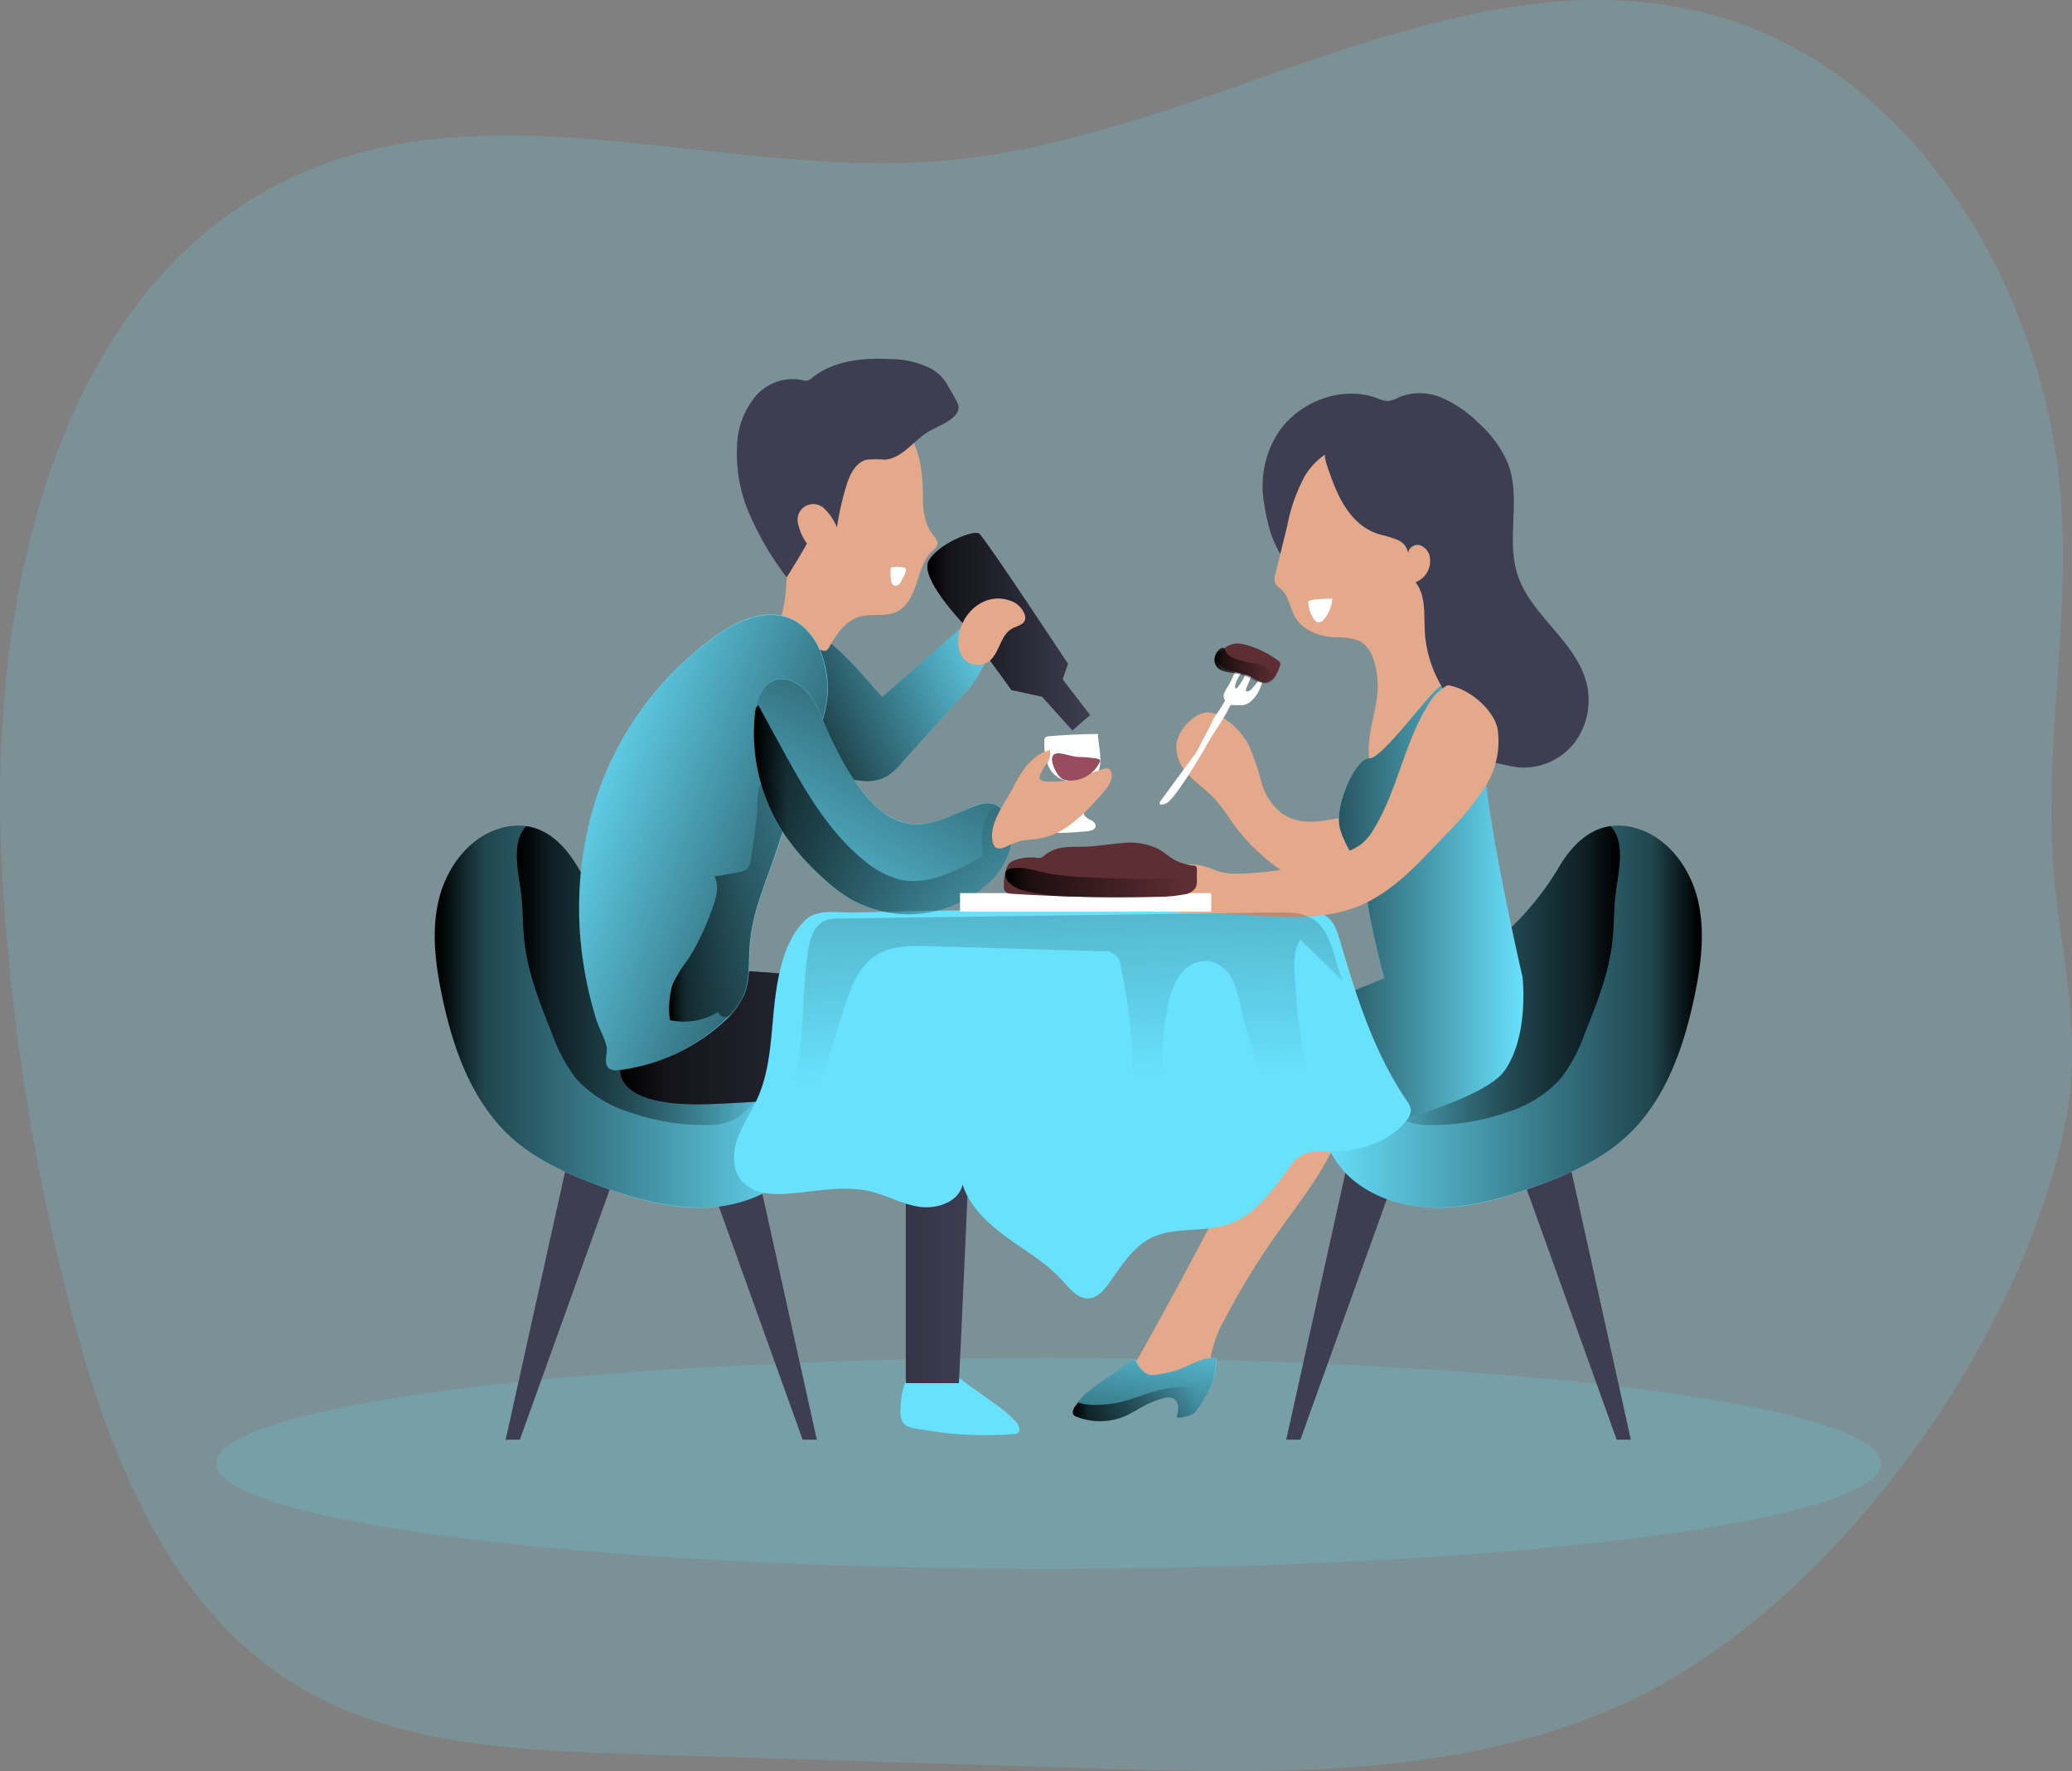 <svg id="Layer_1" data-name="Layer 1" xmlns="http://www.w3.org/2000/svg" xmlns:xlink="http://www.w3.org/1999/xlink" viewBox="0 0 337.79 288.76"><rect x="0" y="0" width="337.79" height="288.76" fill="#808080" stroke="none"/><defs><linearGradient id="linear-gradient" x1="166.6" y1="148.19" x2="201.46" y2="131.43" gradientUnits="userSpaceOnUse"><stop offset="0.01"/><stop offset="0.13" stop-opacity="0.69"/><stop offset="1" stop-opacity="0"/></linearGradient><linearGradient id="linear-gradient-2" x1="189.35" y1="133.44" x2="215.89" y2="133.44" xlink:href="#linear-gradient"/><linearGradient id="linear-gradient-3" x1="1258.71" y1="196.22" x2="1320.97" y2="196.22" gradientTransform="matrix(-1, 0, 0, 1, 1574.3, 0)" xlink:href="#linear-gradient"/><linearGradient id="linear-gradient-4" x1="1272.03" y1="189.52" x2="1314.64" y2="189.52" gradientTransform="matrix(-1, 0, 0, 1, 1574.3, 0)" xlink:href="#linear-gradient"/><linearGradient id="linear-gradient-5" x1="247.86" y1="179.08" x2="286.54" y2="179.08" xlink:href="#linear-gradient"/><linearGradient id="linear-gradient-6" x1="109.07" y1="196.22" x2="171.33" y2="196.22" xlink:href="#linear-gradient"/><linearGradient id="linear-gradient-7" x1="122.39" y1="189.52" x2="164.99" y2="189.52" xlink:href="#linear-gradient"/><linearGradient id="linear-gradient-8" x1="139.28" y1="222.28" x2="196.89" y2="222.28" xlink:href="#linear-gradient"/><linearGradient id="linear-gradient-9" x1="185.09" y1="179.91" x2="127.69" y2="159.11" xlink:href="#linear-gradient"/><linearGradient id="linear-gradient-10" x1="198.97" y1="127.82" x2="162.75" y2="190.99" xlink:href="#linear-gradient"/><linearGradient id="linear-gradient-11" x1="161.03" y1="162.5" x2="203.09" y2="162.5" xlink:href="#linear-gradient"/><linearGradient id="linear-gradient-12" x1="147.27" y1="177.47" x2="166.72" y2="177.47" xlink:href="#linear-gradient"/><linearGradient id="linear-gradient-13" x1="236.17" y1="138.99" x2="246.31" y2="138.99" xlink:href="#linear-gradient"/><linearGradient id="linear-gradient-14" x1="222.05" y1="275.56" x2="226.93" y2="241.93" xlink:href="#linear-gradient"/><linearGradient id="linear-gradient-15" x1="213.06" y1="259.33" x2="233.29" y2="259.33" xlink:href="#linear-gradient"/><linearGradient id="linear-gradient-16" x1="207.14" y1="90.37" x2="209.45" y2="206.51" xlink:href="#linear-gradient"/><linearGradient id="linear-gradient-17" x1="202.06" y1="174.38" x2="231.34" y2="174.38" xlink:href="#linear-gradient"/></defs><title>7</title><path d="M197.75,56c-1.73.25-3.46.45-5.19.61-34.92,3.19-71.87-11.82-104.24,1.65-40.7,17-52.19,69.35-49.86,113.38A359.84,359.84,0,0,0,50.27,246c6.1,22.68,15.68,46.39,35.6,58.83C102,314.94,122,315.82,141,316.42l76.29,2.37c30.65.95,62.88,1.55,90-12.74,31.57-16.63,60.43-57.3,67.5-92.13,3.38-16.69-1.45-29.44-2.09-45.88-.9-23.45,4.65-45.21-.32-68.88-6.07-28.88-24.79-57-53-65.68C279.39,21.11,239.31,50.19,197.75,56Z" transform="translate(-38.17 -30.45)" fill="#68e1fd" opacity="0.18" style="isolation:isolate"/><ellipse cx="170.97" cy="238.58" rx="135.71" ry="17.19" fill="#68e1fd" opacity="0.18" style="isolation:isolate"/><path d="M182,144.08l13.48-11.82a2,2,0,0,1,1-.58,1.67,1.67,0,0,1,1.28.55c1.62,1.53,1.81,4.13,1,6.23a17.18,17.18,0,0,1-3.77,5.47l-9.91,11a9.78,9.78,0,0,1-2.34,2.11,6.7,6.7,0,0,1-3.27.79,19.77,19.77,0,0,1-7.44-1.87c-4-1.61-8.35-3.5-10.5-7.28-2.36-4.14-1.88-15.94,4.43-16.63C171.84,131.44,178.64,140.45,182,144.08Z" transform="translate(-38.17 -30.45)" fill="#68e1fd"/><path d="M182,144.08l13.48-11.82a2,2,0,0,1,1-.58,1.67,1.67,0,0,1,1.28.55c1.62,1.53,1.81,4.13,1,6.23a17.18,17.18,0,0,1-3.77,5.47l-9.91,11a9.78,9.78,0,0,1-2.34,2.11,6.7,6.7,0,0,1-3.27.79,19.77,19.77,0,0,1-7.44-1.87c-4-1.61-8.35-3.5-10.5-7.28-2.36-4.14-1.88-15.94,4.43-16.63C171.84,131.44,178.64,140.45,182,144.08Z" transform="translate(-38.17 -30.45)" fill="url(#linear-gradient)"/><path d="M195.23,132.16s-7.2-7.49-5.66-10.27,7.32-5.09,8.22-4.45,14.5,21.25,14.5,21.25l-.89,2.51,4.49,5.84-2.89,2.5-4.94-5.49-5-1.1Z" transform="translate(-38.17 -30.45)" fill="#3e3e52"/><path d="M195.23,132.16s-7.2-7.49-5.66-10.27,7.32-5.09,8.22-4.45,14.5,21.25,14.5,21.25l-.89,2.51,4.49,5.84-2.89,2.5-4.94-5.49-5-1.1Z" transform="translate(-38.17 -30.45)" fill="url(#linear-gradient-2)"/><path d="M240.3,220.88q-9.41,18.48-19.68,36.5a28.48,28.48,0,0,0,12-1.23,4.46,4.46,0,0,0,2.1-1.2c.76-.92.73-2.22.88-3.39a18.17,18.17,0,0,1,2.22-6,119.61,119.61,0,0,1,8.49-13.91c4.49-6.35,9.76-12.58,11.24-20.21a2.25,2.25,0,0,0-.14-1.7,2.2,2.2,0,0,0-2-.64,13.56,13.56,0,0,0-8.69,3.89" transform="translate(-38.17 -30.45)" fill="#e4a98a"/><polyline points="227.41 191.83 219.71 189.52 209.69 234.72 212 234.72" fill="#3e3e52"/><polyline points="248.15 191.83 255.86 189.52 265.87 234.72 263.56 234.72" fill="#3e3e52"/><path d="M304.73,165.48c5.17,1.41,8.85,6.29,10.16,11.49s.6,10.69-.5,15.94c-1.78,8.54-4.86,17.25-11.34,23.09-4.15,3.74-9.41,6-14.67,7.93s-10.62,3.48-16.16,3.43-11.26-1.91-15-6a15.92,15.92,0,0,1-2.72-16.51c2-4.64,6.1-8,10.44-10.62s9-4.55,13.21-7.4a47,47,0,0,0,13.88-14.54C294.76,167.54,298.74,163.84,304.73,165.48Z" transform="translate(-38.17 -30.45)" fill="#68e1fd"/><path d="M257.25,221.33c3.7,4.12,9.44,6,15,6s11-1.55,16.16-3.43,10.52-4.19,14.67-7.93c6.49-5.84,9.56-14.56,11.34-23.09,1.1-5.25,1.8-10.74.49-15.94s-5-10.08-10.15-11.49a10.09,10.09,0,0,0-4-.32c-3.84.51-6.64,3.51-8.69,7.1a47,47,0,0,1-13.88,14.54,100.65,100.65,0,0,1-9.94,5.57c-1.1.59-2.19,1.19-3.26,1.83-4.35,2.59-8.47,6-10.45,10.62A15.92,15.92,0,0,0,257.25,221.33Z" transform="translate(-38.17 -30.45)" fill="url(#linear-gradient-3)"/><path d="M259.69,204.65a3.94,3.94,0,0,0,.93,1.77q1.44,1.82,2.91,3.6a11.51,11.51,0,0,0,3.24,2.95,10.15,10.15,0,0,0,4.79.9,36.9,36.9,0,0,0,12.36-2.1,19.73,19.73,0,0,0,8.62-5.39,26.37,26.37,0,0,0,4-7.45c2-5,4-10,4.53-15.33.26-2.55.18-5.13.52-7.68.44-3.39,1.64-8.12-.84-10.76-3.84.51-6.64,3.51-8.69,7.1a47,47,0,0,1-13.88,14.54,100.65,100.65,0,0,1-9.94,5.57l-.63.79c-2.61,3.17-5.86,5.91-7.53,9.65A3.41,3.41,0,0,0,259.69,204.65Z" transform="translate(-38.17 -30.45)" fill="url(#linear-gradient-4)"/><path d="M247.14,163.06a9.63,9.63,0,0,1-3.3-5,44.35,44.35,0,0,0-1.94-5.8,11.71,11.71,0,0,0-4.55-4.91,4.39,4.39,0,0,0-2.51-.75,4.51,4.51,0,0,0-2.49,1.26,6.52,6.52,0,0,0-2.42,4,6.6,6.6,0,0,0,2.15,5.06c1.31,1.37,2.9,2.45,4.18,3.84a38.23,38.23,0,0,1,2.79,3.77,32.56,32.56,0,0,0,17.42,12.27,4,4,0,0,0,3,0,4.2,4.2,0,0,0,1.06-1c1.83-2.16,3.52-4.76,3.88-7.63.14-1.07.22-2.87-.48-3.8s-2.44-1-3.63-1C255.89,163.42,251.3,165.89,247.14,163.06Z" transform="translate(-38.17 -30.45)" fill="#e4a98a"/><path d="M246.3,101.39c3.32-5.38,10.52-8.21,16.44-6a4.52,4.52,0,0,0,1.75.44,5.36,5.36,0,0,0,1.82-.64,9.06,9.06,0,0,1,6.95.13,19.51,19.51,0,0,1,5.85,4A18.69,18.69,0,0,1,284,106c2.17,5.64-.28,12.18,1.52,18,2.1,6.71,9.44,10.85,11.25,17.65a11.58,11.58,0,0,1-1.74,9.66,10.5,10.5,0,0,1-8.74,4.28c-2.18-.1-4.27-.92-6.44-1.17a9.24,9.24,0,0,1-3-.54,5.76,5.76,0,0,1-1.89-1.66c-4-5-5.65-11.56-9.39-16.78-4.15-5.8-10.33-7.43-15.76-11.53-3.73-2.81-4.84-6.93-5.56-11.41A16.15,16.15,0,0,1,246.3,101.39Z" transform="translate(-38.17 -30.45)" fill="#3e3e52"/><path d="M246.52,122.28l-.46,1.89a2.24,2.24,0,0,0-.06,1.2c.17.55.72.87,1.13,1.26,1.19,1.13,1.35,3,2.16,4.39,1.27,2.22,4,3.22,6.54,3.35a9.9,9.9,0,0,1,3.89.55c1.55.77,2.34,2.53,2.71,4.22a14.64,14.64,0,0,1,.32,3.85c-.2,3.74-1.83,7.39-1.37,11.1,3.23-.31,6.21-1.82,9.1-3.31s6.19-3.42,6.95-6.64c1.05-4.47-2.52-8.87-3.13-13.16-.78-5.49-.12-11.09-.87-16.6a13.79,13.79,0,0,0-2.63-7,12.51,12.51,0,0,0-3.72-2.89c-5.66-3.07-12.68-2.24-16.19,3.58a28.37,28.37,0,0,0-2.88,8.15Z" transform="translate(-38.17 -30.45)" fill="#e4a98a"/><path d="M276.08,142.17s-1-1.16-2.92,0-9.73,12.12-11.78,11.93-5.81,7.69-4.75,11.48,4,6.35,4.33,10.58,2.89,13.77,2.89,13.77l-16,6.55s5.35,20.61,6.34,20,25.25-5.68,29.29-11.5,2.89-15.27,2.89-15.27-7.48-32.3-6.16-38.71A7.8,7.8,0,0,0,276.08,142.17Z" transform="translate(-38.17 -30.45)" fill="#68e1fd"/><path d="M276.08,142.17s-1-1.16-2.92,0-9.73,12.12-11.78,11.93-5.81,7.69-4.75,11.48,4,6.35,4.33,10.58,2.89,13.77,2.89,13.77l-16,6.55s5.35,20.61,6.34,20,25.25-5.68,29.29-11.5,2.89-15.27,2.89-15.27-7.48-32.3-6.16-38.71A7.8,7.8,0,0,0,276.08,142.17Z" transform="translate(-38.17 -30.45)" fill="url(#linear-gradient-5)"/><polyline points="100.16 191.83 92.46 189.52 82.44 234.72 84.75 234.72" fill="#3e3e52"/><polyline points="115.44 191.83 123.15 189.52 133.16 234.72 130.85 234.72" fill="#3e3e52"/><path d="M203.4,264.27a1.22,1.22,0,0,0,.63-.15c.61-.38.25-1.33-.22-1.87a20.73,20.73,0,0,0-3.56-3l-5-3.6a4.62,4.62,0,0,0-3.41-1.15l-4.28-.19a1.87,1.87,0,0,0-.91.12,1.64,1.64,0,0,0-.71.86,12.84,12.84,0,0,0-.95,4.8,4,4,0,0,0,.3,2.14c.58,1.06,2.14,1.12,3.19,1.3,1.67.28,3.34.51,5,.67A61.26,61.26,0,0,0,203.4,264.27Z" transform="translate(-38.17 -30.45)" fill="#68e1fd"/><path d="M119.93,165.48c-5.17,1.41-8.85,6.29-10.16,11.49s-.6,10.69.5,15.94c1.78,8.54,4.86,17.25,11.34,23.09,4.15,3.74,9.41,6,14.67,7.93s10.62,3.48,16.16,3.43,11.27-1.91,15-6a15.92,15.92,0,0,0,2.72-16.51c-2-4.64-6.1-8-10.44-10.62s-9-4.55-13.21-7.4a47,47,0,0,1-13.88-14.54C129.9,167.54,125.92,163.84,119.93,165.48Z" transform="translate(-38.17 -30.45)" fill="#68e1fd"/><path d="M167.41,221.33c-3.7,4.12-9.43,6-15,6s-11-1.55-16.16-3.43-10.52-4.19-14.67-7.93c-6.48-5.84-9.56-14.56-11.34-23.09-1.1-5.25-1.8-10.74-.49-15.94s5-10.08,10.15-11.49a10.09,10.09,0,0,1,4-.32c3.84.51,6.64,3.51,8.69,7.1a47,47,0,0,0,13.88,14.54,100.65,100.65,0,0,0,9.94,5.57c1.1.59,2.19,1.19,3.27,1.83,4.34,2.59,8.46,6,10.44,10.62A15.92,15.92,0,0,1,167.41,221.33Z" transform="translate(-38.17 -30.45)" fill="url(#linear-gradient-6)"/><path d="M165,204.65a3.94,3.94,0,0,1-.93,1.77c-.95,1.21-1.93,2.41-2.91,3.6a11.38,11.38,0,0,1-3.24,2.95,10.15,10.15,0,0,1-4.79.9,36.9,36.9,0,0,1-12.36-2.1,19.73,19.73,0,0,1-8.62-5.39,26.37,26.37,0,0,1-4-7.45c-2-5-4-10-4.53-15.33-.26-2.55-.18-5.13-.52-7.68-.44-3.39-1.64-8.12.84-10.76,3.84.51,6.64,3.51,8.69,7.1a47,47,0,0,0,13.88,14.54,100.65,100.65,0,0,0,9.94,5.57l.63.79c2.61,3.17,5.86,5.91,7.53,9.65A3.41,3.41,0,0,1,165,204.65Z" transform="translate(-38.17 -30.45)" fill="url(#linear-gradient-7)"/><path d="M139.33,204.46s-1.74,6.63,14.67,6,31.84-2.78,31.84-2.78v48.28h8.66s2.39-50.07,2.39-57.78-38.59-9.5-38.59-9.5Z" transform="translate(-38.17 -30.45)" fill="#3e3e52"/><path d="M139.33,204.46s-1.74,6.63,14.67,6,31.84-2.78,31.84-2.78v48.28h8.66s2.39-50.07,2.39-57.78-38.59-9.5-38.59-9.5Z" transform="translate(-38.17 -30.45)" fill="url(#linear-gradient-8)"/><path d="M188.63,111.13c0,2.23.17,4.61,1.54,6.37.43.55,1,1.18.79,1.84a2.26,2.26,0,0,1-.73.87c-1.47,1.33-2,3.38-2.61,5.27s-1.52,3.9-3.32,4.74-4.05.22-6,.78c-2.25.66-3.74,2.77-4.87,4.83-.17.29-.36.62-.69.71a1.2,1.2,0,0,1-.76-.13,35,35,0,0,1-6.51-3.38.85.85,0,0,1-.37-.38.87.87,0,0,1,.07-.59c2.19-6.13.85-12.87.59-19.37-.13-3.27.07-6.7,1.67-9.56,2.37-4.22,7.43-6.35,12.27-6.45a6.46,6.46,0,0,1,2.93.47,7.59,7.59,0,0,1,2.2,1.88C187.89,102.42,188.6,106.66,188.63,111.13Z" transform="translate(-38.17 -30.45)" fill="#e4a98a"/><path d="M189.24,101c-2.3,1.52-4.09,4.21-6.84,4.39a17.55,17.55,0,0,0-2.9,0c-1.68.38-2.64,2.13-3.2,3.76a46.57,46.57,0,0,0-1.69,7.3,8.61,8.61,0,0,0-1.89-2.91,2.57,2.57,0,0,0-4.41,2.43,8.56,8.56,0,0,0,1.42,3.1q-1.59,2.79-3.31,5.51a48.89,48.89,0,0,1-6.06-10.29,24.71,24.71,0,0,1-2-11.68,13.07,13.07,0,0,1,3-7.57,7.93,7.93,0,0,1,7.44-2.65,2.43,2.43,0,0,0,1,.11,2.28,2.28,0,0,0,.83-.5c3.48-2.77,8.24-3.26,12.68-3a14.63,14.63,0,0,1,6.79,1.63,7.09,7.09,0,0,1,2.7,2.89,30.51,30.51,0,0,1,1.53,2.76C195.23,98.65,190.74,100,189.24,101Z" transform="translate(-38.17 -30.45)" fill="#3e3e52"/><path d="M155.64,133.58a52.5,52.5,0,0,0-21.1,29.86,58.62,58.62,0,0,0-1.5,22.38,62.86,62.86,0,0,0,2.39,11c.44,1.4,1.37,2.94,1.65,4.33.21,1-.58,2.71.36,3.5a2.13,2.13,0,0,0,1.67.27A30.91,30.91,0,0,0,156,197.17a13.09,13.09,0,0,0,3.53-4.67c.87-2.21.75-4.67.85-7,.23-5.24,2-9.54,3.73-14.34s3.13-9.75,5.07-14.54a56.29,56.29,0,0,0,3.52-10.34,16.08,16.08,0,0,0-1.21-10.66C167.74,128.75,161.14,129.91,155.64,133.58Z" transform="translate(-38.17 -30.45)" fill="#68e1fd"/><path d="M172.65,146.24a56.29,56.29,0,0,1-3.52,10.34c-.89,2.2-1.67,4.42-2.41,6.65-.89,2.62-1.73,5.27-2.66,7.9-1.7,4.79-3.51,9.09-3.73,14.33-.1,2.37,0,4.83-.85,7a11.35,11.35,0,0,1-2.47,3.64h0c-.33.36-.69.7-1.05,1A31,31,0,0,1,139.1,205a2.15,2.15,0,0,1-1.66-.26c-.94-.8-.15-2.47-.36-3.51-.28-1.39-1.21-2.93-1.65-4.33a63.78,63.78,0,0,1-2.39-11,58.62,58.62,0,0,1,1.49-22.38,52.57,52.57,0,0,1,21.11-29.86c5.5-3.67,12.1-4.83,15.8,2A16.14,16.14,0,0,1,172.65,146.24Z" transform="translate(-38.17 -30.45)" fill="url(#linear-gradient-9)"/><path d="M166.27,166.82a38.87,38.87,0,0,0,5.83,6.59,28.61,28.61,0,0,0,4.67,3.62,19.29,19.29,0,0,0,22.57-2.6,12.13,12.13,0,0,0,3.48-5.49,7.18,7.18,0,0,0-1.1-6.25,3.48,3.48,0,0,0-1.54-1.17,4.4,4.4,0,0,0-2.85.26c-3.51,1.24-6.92,3.45-10.62,3-3.27-.37-6-2.76-8-5.36-3-3.88-5.09-8.42-7-13-2.73-6.39-9.36-7.77-10.44.16A29.7,29.7,0,0,0,166.27,166.82Z" transform="translate(-38.17 -30.45)" fill="#68e1fd"/><path d="M202.82,168.94a12.16,12.16,0,0,1-3.48,5.5A19.31,19.31,0,0,1,176.77,177a28.61,28.61,0,0,1-4.67-3.62,38.87,38.87,0,0,1-5.83-6.59,29.71,29.71,0,0,1-5-20.18c0-.21.06-.42.1-.62,1.34-7.22,7.68-5.75,10.34.47,1.94,4.53,4,9.08,7,13,2,2.59,4.71,5,8,5.35,3.7.42,7.11-1.79,10.62-3a4.47,4.47,0,0,1,2.85-.26,2.8,2.8,0,0,1,.94.55,3.84,3.84,0,0,1,.59.62A7.15,7.15,0,0,1,202.82,168.94Z" transform="translate(-38.17 -30.45)" fill="url(#linear-gradient-10)"/><path d="M250.18,178.88a7.24,7.24,0,0,1,4.29,1c1.25.93,1.75,2.54,2.18,4,2.63,9.07,5.55,18.21,10.84,26a3.13,3.13,0,0,1,.69,1.61,2.63,2.63,0,0,1-.66,1.57c-3,3.92-8.31,5.23-13.22,5.16a7.8,7.8,0,0,0-3.88.53,6.85,6.85,0,0,0-2.15,2.17c-2.65,3.65-5.47,7.59-9.72,9.09s-9,.33-12.88,2.36c-3,1.58-4.81,4.71-6.83,7.45-.77,1.06-1.74,2.16-3.05,2.3-1.84.19-3.22-1.54-4.46-2.92-2.55-2.83-5.92-4.76-9-7s-6.08-5-7.23-8.62c-.62,2.8-4.08,4-6.92,3.64s-5.42-1.9-8.21-2.55c-4.42-1-9,.09-13.54.41-2.63.18-5.61-.06-7.32-2.06-1.58-1.84-1.53-4.63-.72-6.92s2.24-4.31,3.24-6.52c2.16-4.76,2.22-10.16,2.79-15.35.49-4.5,1.6-10.85,5.31-14,1.83-1.54,4.91-1,7.18-1,3.35-.08,6.7-.16,10-.22q20.24-.4,40.48-.35Q238.8,178.71,250.18,178.88Z" transform="translate(-38.17 -30.45)" fill="#68e1fd"/><path d="M263,117.56a21,21,0,0,1,3,.91,2.85,2.85,0,0,1,1.77,2.41c-.2-.93.88-1.76,1.81-1.56a2.46,2.46,0,0,1,1.7,2.06,3.72,3.72,0,0,1-2.34,4c1.71,2.17,1.36,5.23,1.51,8a19.7,19.7,0,0,0,2.65,8.81,12.41,12.41,0,0,0,4,4.38c1.17.72,2.91,1.08,3.79,0a3.44,3.44,0,0,0,.58-1.95c.94-10.55,1.2-21.45-2.36-31.41a22.41,22.41,0,0,0-3.27-6.31c-3-3.89-7.8-6.12-12.65-6.91-4.65-.75-10.57.57-8.71,6.27C256,110.83,258,116,263,117.56Z" transform="translate(-38.17 -30.45)" fill="#3e3e52"/><path d="M274.14,142.17a8.47,8.47,0,0,0-3.29,3.42c-3.8,6.26-4.91,13.87-8.76,20.1a8.87,8.87,0,0,1-1.92,2.34,9.75,9.75,0,0,1-2.49,1.32,50.11,50.11,0,0,1-15,3.41c-2.44.17-4.6.35-6.83-.59a9.92,9.92,0,0,0-13.14,5.5,1,1,0,0,0,0,.86c.17.3.58.35.93.36l5.08.21,6.83.27,1.22,0c6.77.27,14.37,1.42,21-.52s11.24-7.21,15.88-12.1a47.6,47.6,0,0,0,6.49-7.78,13.93,13.93,0,0,0,2.18-9.68C281.63,146,277.5,142.6,274.14,142.17Z" transform="translate(-38.17 -30.45)" fill="#e4a98a"/><path d="M202.82,168.94a12.16,12.16,0,0,1-3.48,5.5A19.31,19.31,0,0,1,176.77,177a28.61,28.61,0,0,1-4.67-3.62,38.87,38.87,0,0,1-5.83-6.59,29.71,29.71,0,0,1-5-20.18c0-.21.06-.42.1-.62s.28-.38.42-.57c1.21,2.21,2.41,4.42,3.62,6.62,3.73,6.82,7.6,13.82,13.64,18.71a14.77,14.77,0,0,0,5.87,3.12c4.68,1,9.33-1.47,13.47-3.9-.52-2.88.21-8.14,2.74-7.93a3.84,3.84,0,0,1,.59.62A7.15,7.15,0,0,1,202.82,168.94Z" transform="translate(-38.17 -30.45)" fill="url(#linear-gradient-11)"/><path d="M166.72,163.23c-.89,2.62-1.73,5.27-2.66,7.9-1.7,4.79-3.51,9.09-3.73,14.33-.1,2.37,0,4.83-.85,7a11.35,11.35,0,0,1-2.47,3.64h0a1,1,0,0,1-.3.11,1.14,1.14,0,0,1-1.44-.81,10.53,10.53,0,0,1-7.89,1.37,13.86,13.86,0,0,1,.45-5.85,21.69,21.69,0,0,1,2.56-4.11,39.62,39.62,0,0,0,3.68-7.65c.74-1.88,1.48-4,.58-5.84,1.39-.18,2.78-.41,4.16-.71a2.36,2.36,0,0,0,1.06-.4,2.61,2.61,0,0,0,.72-1.68c.39-2.42.72-4.84,1-7.28.13-1.23-.23-4.91,1.18-5.36C164.39,157.42,165.86,160.47,166.72,163.23Z" transform="translate(-38.17 -30.45)" fill="url(#linear-gradient-12)"/><path d="M232.83,153.61l-5.44,7.4s-.71,1,.83.45,6.55-9.32,6.55-9.32c1-1.81,2.24-3.52,3.27-5.33.22-.38.42-.77.62-1.17a.5.5,0,0,1,.17-.23.56.56,0,0,1,.25,0c.32,0,.64,0,.95,0a5.72,5.72,0,0,0,.83,0,2.2,2.2,0,0,0,.89-.34,5.6,5.6,0,0,0,2-2.83,2.49,2.49,0,0,0,.25-1.64,3,3,0,0,0-.75.91,8.61,8.61,0,0,1-1.13,1.35.89.89,0,0,1-.64.32.29.29,0,0,1-.16-.07c-.08-.09,0-.23,0-.35l1.35-3.32a.7.7,0,0,0,.06-.51,1.39,1.39,0,0,0-.94.53,4.29,4.29,0,0,0-.57.94,11.19,11.19,0,0,1-1.3,2.15.29.29,0,0,1-.16.13.21.21,0,0,1-.22-.14.49.49,0,0,1,0-.27c.16-1.23,1.29-2.18,1.37-3.41a2,2,0,0,0-1.14.82,7.7,7.7,0,0,0-.67,1.27,14.21,14.21,0,0,1-.88,1.63,4.31,4.31,0,0,0-.5.95,1.23,1.23,0,0,0,.1,1,.31.31,0,0,1,.05.1.21.21,0,0,1,0,.11l-.85,1.37c-.24.38-.5.72-.76,1.07a5.92,5.92,0,0,0-.45.91c-.39.77-.78,1.54-1.18,2.3l-1.65,3.13Z" transform="translate(-38.17 -30.45)" fill="#fff"/><path d="M236.87,136.9a1.45,1.45,0,0,0-.33.45,1.16,1.16,0,0,0,0,.64,3.08,3.08,0,0,0,2.34,1.9,18.34,18.34,0,0,1,3,.79c.87.42,1.68,1.16,2.64,1.08a2.22,2.22,0,0,0,1.52-1,7.12,7.12,0,0,0,.77-1.68.67.67,0,0,0-.27-.92,15.77,15.77,0,0,0-5.37-2.61C239.44,135.06,238.2,135.57,236.87,136.9Z" transform="translate(-38.17 -30.45)" fill="#5d2e33"/><path d="M238.24,137.08a3.34,3.34,0,0,0,1.17.71,14.62,14.62,0,0,0,3.45.84,4.09,4.09,0,0,1,.76.15,4.88,4.88,0,0,1,1.28.86,2.17,2.17,0,0,0,1.41.56,1.67,1.67,0,0,1-.67,1.35,2.56,2.56,0,0,1-2.45.09c-.79-.32-1.5-.82-2.31-1.1-1.11-.38-2.34-.32-3.43-.74a2.27,2.27,0,0,1-.66-.38,1.88,1.88,0,0,1-.53-2,2.26,2.26,0,0,1,1-1.3C237.89,135.83,237.92,136.74,238.24,137.08Z" transform="translate(-38.17 -30.45)" fill="url(#linear-gradient-13)"/><path d="M236.45,251.89c-2-.3-3.85,1-5.74,1.7a16.55,16.55,0,0,1-3.18.84c-1,.19-1.85.41-2.75-.27a5.14,5.14,0,0,1-1.28-1.67.44.44,0,0,0-.73-.18,29.56,29.56,0,0,0-2.83,2,41.4,41.4,0,0,0-4.71,3.31,18,18,0,0,0-1.36,1.54c-.55.67-1.38,1.77-.22,2.23a10.39,10.39,0,0,0,7.9-.07c1.2-.52,2.29-1.25,3.45-1.83a15,15,0,0,1,2.81-1.08,2.29,2.29,0,0,1,1.63,0c1,.5.86,1.94.57,3-.13.5,2.5-.29,2.72-.47a9.14,9.14,0,0,0,1.62-2.34A10.79,10.79,0,0,0,236.45,251.89Z" transform="translate(-38.17 -30.45)" fill="#68e1fd"/><path d="M234.36,258.62a9.62,9.62,0,0,1-1.63,2.34,4.61,4.61,0,0,1-.82.31c-.83.25-2,.5-1.9.16.29-1.07.42-2.52-.57-3a2.32,2.32,0,0,0-1.64,0,15.84,15.84,0,0,0-2.8,1.07c-1.16.59-2.25,1.32-3.45,1.84a10.42,10.42,0,0,1-7.91.07c-1.15-.46-.32-1.56.23-2.23l0-.07a18.32,18.32,0,0,1,1.31-1.47,40.18,40.18,0,0,1,4.71-3.31,29.56,29.56,0,0,1,2.83-2,.58.58,0,0,1,.49-.09.63.63,0,0,1,.24.27,5.22,5.22,0,0,0,1.27,1.67c.91.68,1.74.46,2.76.27a17.32,17.32,0,0,0,3.18-.84c1.89-.73,3.74-2,5.74-1.7A10.91,10.91,0,0,1,234.36,258.62Z" transform="translate(-38.17 -30.45)" fill="url(#linear-gradient-14)"/><path d="M233.28,257.54a9,9,0,0,1-1.37,3.73c-.83.25-2,.5-1.9.16.29-1.07.42-2.52-.57-3a2.32,2.32,0,0,0-1.64,0,15.84,15.84,0,0,0-2.8,1.07c-1.16.59-2.25,1.32-3.45,1.84a10.42,10.42,0,0,1-7.91.07c-1.15-.46-.32-1.56.23-2.23l0-.07c.37.1.74.2,1.11.27a10.89,10.89,0,0,0,2.42.11,19,19,0,0,0,4.05-.59c1.25-.33,2.45-.8,3.68-1.2a21.06,21.06,0,0,1,7-1.18,1.23,1.23,0,0,1,1,.38A1.05,1.05,0,0,1,233.28,257.54Z" transform="translate(-38.17 -30.45)" fill="url(#linear-gradient-15)"/><path d="M164.6,213.52c5.36-7.93,3.89-18.42,5.27-27.89.3-2,1-4.37,2.9-5.12a6.23,6.23,0,0,1,2.24-.3l71.37-1c2,0,4,0,5.68,1,3.36,2,3.48,6.72,5.09,10.28l-7-6.86c-1,1.56-1,3.55-.92,5.41a115.31,115.31,0,0,0,1.51,13.87,24.57,24.57,0,0,0,2,6.91,9.57,9.57,0,0,0,5.1,4.86,11.11,11.11,0,0,1-5.87,1.5,4.64,4.64,0,0,1-2.51-.68,5.57,5.57,0,0,1-1.43-1.76,64.15,64.15,0,0,1-7.56-18.93,19,19,0,0,0-1.39-4.64,5.44,5.44,0,0,0-3.58-3,5.23,5.23,0,0,0-4.95,2.21,12.81,12.81,0,0,0-2,5.28,50.49,50.49,0,0,0-1,10.83c.07,3.76.56,7.58-.25,11.26-1.26,5.72-5.45,10.28-8.06,15.53a88.9,88.9,0,0,0,1.67-44.09,2.63,2.63,0,0,0-3.08-2.65l-28.11-.82c-3.06-.09-6.35-.12-8.9,1.58-2.78,1.86-4,5.29-5,8.47l-4.24,13.33a8.18,8.18,0,0,0-.56,3.07,6.75,6.75,0,0,0,1.35,3.23,19.2,19.2,0,0,0,12.13,7.89,6.3,6.3,0,0,0,3,0c2.36-.72,3.39-3.43,4.1-5.79l.14,6.47a3,3,0,0,1-.43,2,2.48,2.48,0,0,1-1.44.74c-3.15.69-6.35-.6-9.45-1.51-5.3-1.56-10.41-1.63-15.86-1.42-2,.08-3-1-3-3.11C161.48,217.28,163.35,215.38,164.6,213.52Z" transform="translate(-38.17 -30.45)" fill="url(#linear-gradient-16)"/><path d="M252.19,128.26a21,21,0,0,1,3.17-.21,5.54,5.54,0,0,1-1.41,3.43,1.14,1.14,0,0,1-.78.46,1.12,1.12,0,0,1-.81-.58,5.13,5.13,0,0,1-.91-2.7.25.25,0,0,1,0-.17.31.31,0,0,1,.2-.11l1.2-.32" transform="translate(-38.17 -30.45)" fill="#fff"/><path d="M183.38,123a8,8,0,0,0,.05,2c0,.37.18.79.53.92a.76.76,0,0,0,.76-.19,2.12,2.12,0,0,0,.45-.68c.24-.47,1-1.52.54-2A4.12,4.12,0,0,0,183.38,123Z" transform="translate(-38.17 -30.45)" fill="#fff"/><rect x="156.51" y="145.61" width="40.95" height="3.03" fill="#fff"/><path d="M202.19,172.36a2.6,2.6,0,0,1,.4-1,2.08,2.08,0,0,1,.87-.62,7.77,7.77,0,0,1,3.77-.43,1.59,1.59,0,0,0,.72-.05,1.88,1.88,0,0,0,.57-.41,6.11,6.11,0,0,1,3.28-1.26c1.17-.13,2.37-.06,3.55-.11,2-.08,4-.48,6-.6a10.36,10.36,0,0,1,5.82,1.07c.94.55,1.74,1.32,2.71,1.82a8.89,8.89,0,0,0,2.88.81.64.64,0,0,1,.41.15.63.63,0,0,1,.12.44l0,1.65a2.85,2.85,0,0,1-.18,1.33,2.56,2.56,0,0,1-1.92,1.13,24.57,24.57,0,0,1-4.62.39c-7.79.17-15.62,0-23.4-.5-.69-.05-1.2-.13-1.33-.9A7.82,7.82,0,0,1,202.19,172.36Z" transform="translate(-38.17 -30.45)" fill="#5d2e33"/><path d="M214.43,173.42a36.53,36.53,0,0,1-5.81-.66c-1.94-.42-3.94-1.12-5.87-.66a1,1,0,0,0-.52.26.82.82,0,0,0-.17.61c.07,1.5,1.74,2.36,3.2,2.74a37.86,37.86,0,0,0,8.5.94,152.11,152.11,0,0,0,16-.1c1.64-.12,2.27-1.5.66-2.53-.85-.54-2.08-.27-3-.27-1.36,0-2.72,0-4.07,0C220.33,173.69,217.38,173.59,214.43,173.42Z" transform="translate(-38.17 -30.45)" fill="url(#linear-gradient-17)"/><path d="M194.41,134.94a4.32,4.32,0,0,0,.86,2.88,3.1,3.1,0,0,0,4,.54c1.87-1.28,1.92-4.35,3.91-5.43.78-.43,1.9-.61,2.11-1.48a1.53,1.53,0,0,0-.09-.87,3.75,3.75,0,0,0-2.23-2.16C198.62,126.78,194.5,130.63,194.41,134.94Z" transform="translate(-38.17 -30.45)" fill="#e4a98a"/><path d="M211.91,157.71a4.1,4.1,0,0,1-2.89-2.54,10.07,10.07,0,0,1-.59-3.94.83.83,0,0,1,.08-.44.86.86,0,0,1,.71-.3c2.64-.23,5.3-.35,7.95-.37,0,1.18.37,2.6.37,3.78a6.2,6.2,0,0,1-.39,2.68,2.12,2.12,0,0,1-2.18,1.3l-.19,4.3a2,2,0,0,0,.21,1.25,2.9,2.9,0,0,0,1.11.76c.4.23.78.64.67,1.08s-.73.64-1.23.69c-1.63.17-3.26.27-4.9.29-.09-.62.49-1.12,1-1.43s1.17-.63,1.33-1.24a2,2,0,0,0,0-.84C212.71,161.15,212.17,159.3,211.91,157.71Z" transform="translate(-38.17 -30.45)" fill="#fff"/><path d="M203.32,158.86c1.33-2.65,3.16-5.41,6-6.13a2.59,2.59,0,0,1-.46,2.15,9.54,9.54,0,0,0-1.16,2,.8.8,0,0,0,0,.53c.12.3.49.39.81.42a13.76,13.76,0,0,0,5.84-.67,36.89,36.89,0,0,1,3.9-1.38,1.11,1.11,0,0,1,.65,0,.88.88,0,0,1,.43.59c.35,1.22-.55,2.41-1.38,3.36-2.82,3.22-6,6.63-10.17,7.4-1,.2-2.14.2-3.19.41a21.76,21.76,0,0,0-2.74,1.1c-1.08.37-1.66.06-1.88-1.08C199.42,164.56,202.09,161.3,203.32,158.86Z" transform="translate(-38.17 -30.45)" fill="#e4a98a"/><path d="M217.11,154.16c.18.05.39.13.41.31a.55.55,0,0,1-.06.22,5.28,5.28,0,0,1-5.25,3,2.25,2.25,0,0,1-.89-.27,2.43,2.43,0,0,1-.65-.63c-.69-.93-2-3.79.34-3.5,1,.12,1.89.49,2.9.57A19,19,0,0,1,217.11,154.16Z" transform="translate(-38.17 -30.45)" fill="#984c5d"/></svg>